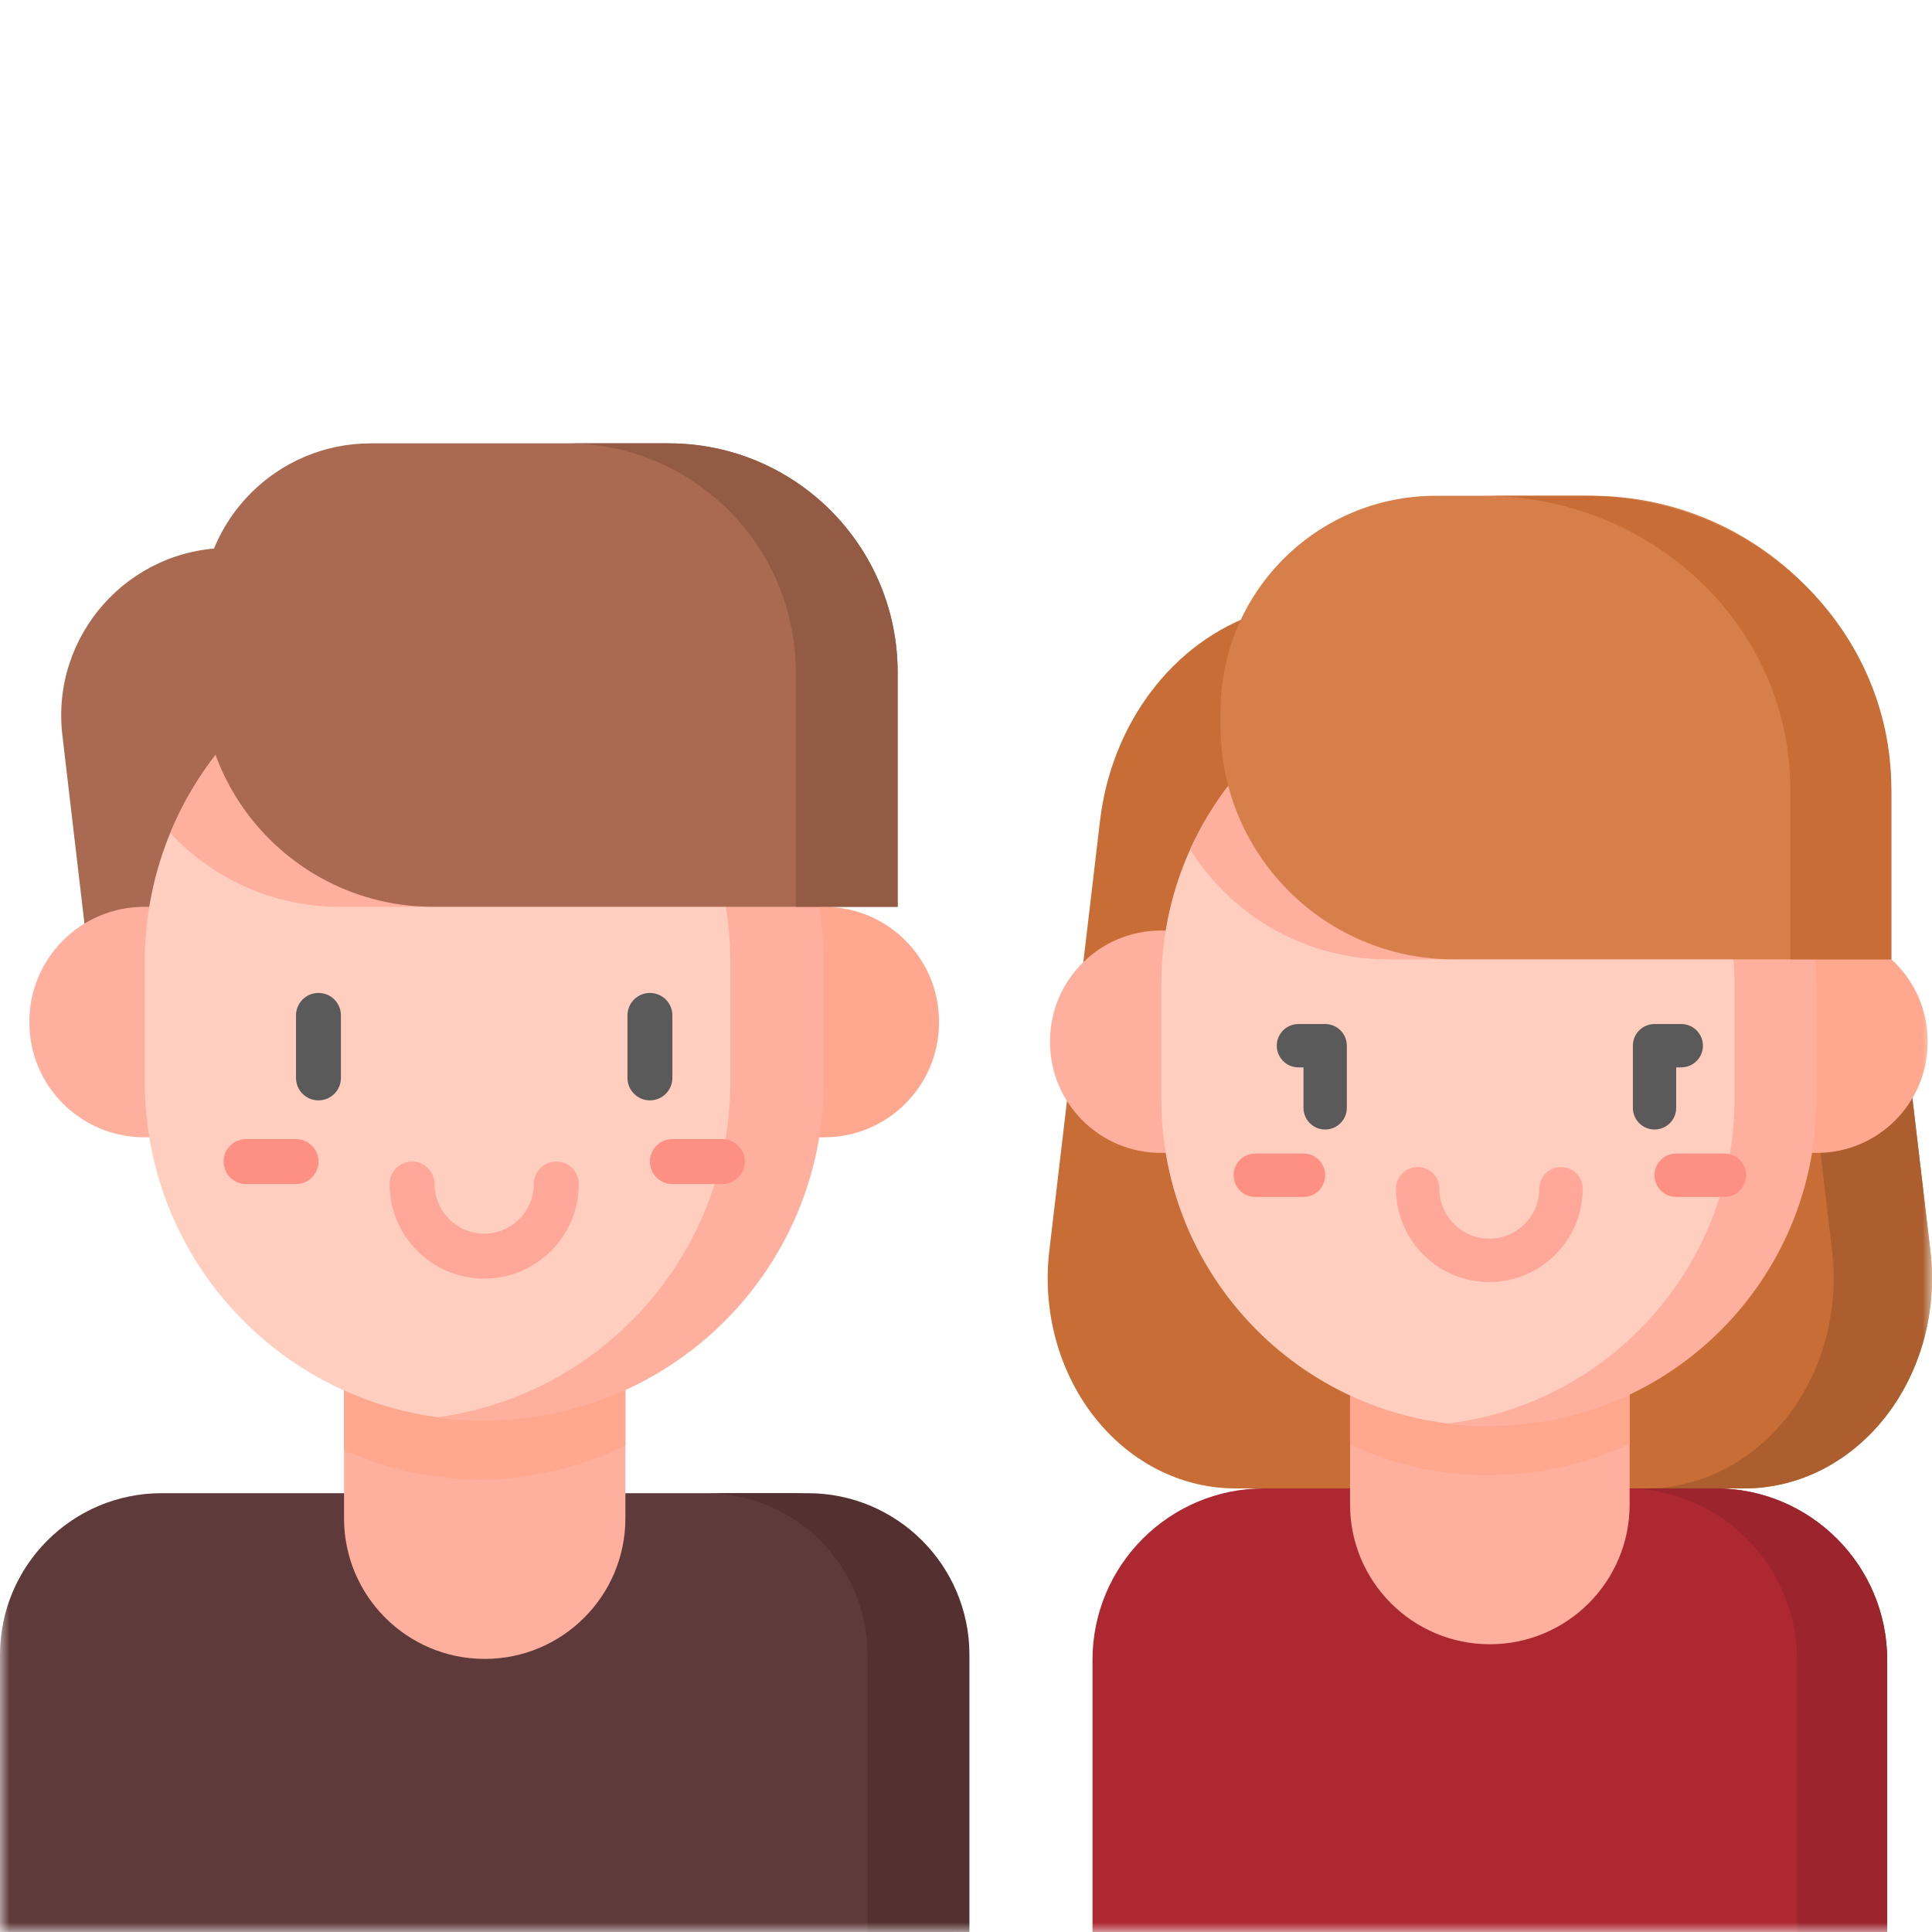 <svg width="100" height="100" viewBox="0 0 100 100" fill="none" xmlns="http://www.w3.org/2000/svg">
<g clip-path="url(#clip0_45_22482)">
<mask id="mask0_45_22482" style="mask-type:luminance" maskUnits="userSpaceOnUse" x="0" y="0" width="100" height="100">
<path d="M0 7.62939e-06H100V100H0V7.62939e-06Z" fill="white"/>
</mask>
<g mask="url(#mask0_45_22482)">
<path d="M97.23 73.77C99.316 71.382 100.307 68.052 99.916 64.74L98.613 53.689C97.205 41.752 88.848 31.651 77.114 27.705L65.1 31.745C60.729 33.215 57.534 37.419 56.936 42.488L54.312 64.74C53.921 68.052 54.912 71.382 56.998 73.77C58.825 75.861 61.326 77.039 63.937 77.039H90.291C92.903 77.039 95.404 75.861 97.23 73.77Z" fill="#C86D36"/>
<path d="M99.916 64.74L98.613 53.689C97.205 41.751 88.848 31.651 77.114 27.705L74.414 28.613C84.884 33.06 92.215 42.578 93.525 53.689L94.829 64.74C95.219 68.052 94.229 71.382 92.142 73.77C90.316 75.861 87.815 77.039 85.203 77.039H90.291C92.903 77.039 95.404 75.861 97.23 73.77C99.316 71.382 100.307 68.052 99.916 64.74Z" fill="#AC5E2E"/>
<path d="M65.433 77.039C60.525 77.039 56.547 81.018 56.547 85.925V99.998H97.681V85.925C97.681 81.018 93.703 77.039 88.795 77.039H65.433Z" fill="#AD2831"/>
<path d="M88.795 77.039H84.132C89.039 77.039 93.017 81.018 93.017 85.925V99.998H97.681V85.925C97.681 81.018 93.703 77.039 88.795 77.039Z" fill="#9B242D"/>
<path d="M77.114 85.106C73.118 85.106 69.878 81.866 69.878 77.87V60.456H84.35V77.87C84.35 81.866 81.11 85.106 77.114 85.106Z" fill="#FFAF9E"/>
<path d="M69.878 74.773C71.452 75.507 73.158 76.006 74.95 76.223C74.948 76.223 74.946 76.224 74.944 76.224C78.316 76.636 81.541 76.054 84.35 74.722V60.456H69.878V74.773Z" fill="#FFA78F"/>
<path d="M85.796 48.165H94.037C97.205 48.165 99.774 50.733 99.774 53.901V53.937C99.774 57.105 97.205 59.674 94.037 59.674H85.796V48.165Z" fill="#FFA78F"/>
<path d="M68.326 59.673H60.086C56.917 59.673 54.349 57.105 54.349 53.937V53.901C54.349 50.733 56.917 48.165 60.086 48.165H68.326V59.673Z" fill="#FFAF9E"/>
<path d="M76.852 34.029C67.592 34.112 60.111 41.642 60.111 50.922V56.911C60.111 66.19 67.592 73.721 76.852 73.804C86.112 73.721 93.592 66.19 93.592 56.911V50.922C93.592 41.642 86.112 34.112 76.852 34.029Z" fill="#FFCEBF"/>
<path d="M77.088 66.359C74.424 66.359 72.257 64.192 72.257 61.528C72.257 60.908 72.759 60.406 73.379 60.406C73.998 60.406 74.5 60.908 74.5 61.528C74.5 62.955 75.661 64.115 77.088 64.115C78.514 64.115 79.675 62.955 79.675 61.528C79.675 60.908 80.177 60.406 80.796 60.406C81.416 60.406 81.918 60.908 81.918 61.528C81.918 64.192 79.751 66.359 77.088 66.359Z" fill="#FFA799"/>
<path d="M67.468 59.708H64.974C64.354 59.708 63.852 60.211 63.852 60.83C63.852 61.45 64.354 61.952 64.974 61.952H67.468C68.088 61.952 68.59 61.45 68.59 60.83C68.59 60.211 68.088 59.708 67.468 59.708Z" fill="#FE8F83"/>
<path d="M85.638 58.463C85.019 58.463 84.517 57.961 84.517 57.341V54.125C84.517 53.505 85.019 53.003 85.638 53.003H87.021C87.641 53.003 88.143 53.505 88.143 54.125C88.143 54.745 87.641 55.247 87.021 55.247H86.76V57.341C86.76 57.961 86.258 58.463 85.638 58.463Z" fill="#5A5A5A"/>
<path d="M68.59 58.463C67.97 58.463 67.468 57.961 67.468 57.341V55.247H67.207C66.588 55.247 66.085 54.745 66.085 54.125C66.085 53.505 66.588 53.003 67.207 53.003H68.59C69.209 53.003 69.712 53.505 69.712 54.125V57.341C69.712 57.961 69.209 58.463 68.59 58.463Z" fill="#5A5A5A"/>
<path d="M77.121 34.026H77.006C76.308 34.026 75.62 34.07 74.944 34.152C83.302 35.169 89.776 42.289 89.776 50.922V56.911C89.776 65.543 83.302 72.663 74.944 73.68C75.62 73.763 76.308 73.806 77.006 73.806H77.121C86.452 73.806 94.016 66.242 94.016 56.911V50.922C94.016 41.591 86.452 34.026 77.121 34.026Z" fill="#FFAF9E"/>
<path d="M89.255 59.708H86.76C86.141 59.708 85.638 60.211 85.638 60.83C85.638 61.45 86.141 61.952 86.76 61.952H89.255C89.874 61.952 90.376 61.45 90.376 60.83C90.376 60.211 89.874 59.708 89.255 59.708Z" fill="#FE8F83"/>
<path d="M71.846 49.655H75.238L82.547 38.076L73.872 34.32C68.391 35.348 63.843 39.021 61.606 43.964C63.736 47.38 67.525 49.655 71.846 49.655Z" fill="#FFAF9E"/>
<path d="M97.894 49.655H75.238C68.577 49.655 63.177 44.255 63.177 37.594V36.799C63.177 30.648 68.164 25.662 74.315 25.662H82.365C90.942 25.662 97.894 32.614 97.894 41.191V49.655Z" fill="#D77F4A"/>
<path d="M81.998 25.662H76.768C85.547 25.662 92.664 32.454 92.664 40.832V49.655H97.894V40.832C97.894 32.454 90.777 25.662 81.998 25.662Z" fill="#C86D36"/>
<path d="M40.933 77.287H10.839H9.96H8.365C3.745 77.287 0 81.032 0 85.652V99.998H49.298V85.652C49.298 81.032 45.553 77.287 40.933 77.287Z" fill="#5F3A3A"/>
<path d="M41.812 77.287H36.538C41.159 77.287 44.904 81.032 44.904 85.652V99.998H50.177V85.652C50.177 81.032 46.432 77.287 41.812 77.287Z" fill="#543030"/>
<path d="M25.089 85.865C21.067 85.865 17.807 82.605 17.807 78.584V61.06H32.37V78.584C32.37 82.605 29.11 85.865 25.089 85.865Z" fill="#FFAF9E"/>
<path d="M17.807 75.045C19.957 76.016 22.338 76.566 24.844 76.588C27.542 76.564 30.095 75.93 32.37 74.817V61.939H17.807V75.045Z" fill="#FFA78F"/>
<path d="M34.115 46.937H42.657C45.941 46.937 48.603 49.599 48.603 52.883V52.92C48.603 56.204 45.941 58.866 42.657 58.866H34.115V46.937Z" fill="#FFA78F"/>
<path d="M26.55 28.359H11.849C6.655 28.359 2.623 32.89 3.228 38.049L5.117 54.174H26.55V28.359Z" fill="#AA6A51"/>
<path d="M16.008 58.866H7.467C4.183 58.866 1.52 56.204 1.52 52.92V52.883C1.52 49.599 4.183 46.937 7.467 46.937H16.008V58.866Z" fill="#FFAF9E"/>
<path d="M24.845 32.285C15.247 32.371 7.493 40.177 7.493 49.795V56.002C7.493 65.62 15.247 73.426 24.845 73.512C34.442 73.426 42.196 65.62 42.196 56.002V49.795C42.196 40.177 34.442 32.371 24.845 32.285Z" fill="#FFCEBF"/>
<path d="M25.062 66.181C22.363 66.181 20.167 63.985 20.167 61.286C20.167 60.644 20.688 60.123 21.329 60.123C21.972 60.123 22.492 60.644 22.492 61.286C22.492 62.703 23.645 63.855 25.062 63.855C26.479 63.855 27.631 62.703 27.631 61.286C27.631 60.644 28.152 60.123 28.794 60.123C29.436 60.123 29.957 60.644 29.957 61.286C29.957 63.985 27.761 66.181 25.062 66.181Z" fill="#FFA799"/>
<path d="M16.484 56.955C15.841 56.955 15.321 56.435 15.321 55.793V52.556C15.321 51.914 15.841 51.394 16.484 51.394C17.126 51.394 17.646 51.914 17.646 52.556V55.793C17.646 56.435 17.126 56.955 16.484 56.955Z" fill="#5A5A5A"/>
<path d="M33.64 56.955C32.998 56.955 32.477 56.435 32.477 55.793V52.556C32.477 51.914 32.998 51.394 33.64 51.394C34.282 51.394 34.802 51.914 34.802 52.556V55.793C34.802 56.435 34.282 56.955 33.64 56.955Z" fill="#5A5A5A"/>
<path d="M15.321 58.96H12.735C12.094 58.96 11.573 59.481 11.573 60.123C11.573 60.765 12.094 61.286 12.735 61.286H15.321C15.963 61.286 16.484 60.765 16.484 60.123C16.484 59.481 15.963 58.96 15.321 58.96Z" fill="#FE8F83"/>
<path d="M25.124 32.283H25.005C24.205 32.283 23.418 32.338 22.647 32.442C31.204 33.593 37.802 40.923 37.802 49.795V56.002C37.802 64.874 31.204 72.204 22.647 73.356C23.418 73.459 24.205 73.514 25.005 73.514H25.124C34.795 73.514 42.636 65.674 42.636 56.002V49.795C42.636 40.123 34.795 32.283 25.124 32.283Z" fill="#FFAF9E"/>
<path d="M37.388 58.96H34.802C34.16 58.96 33.64 59.481 33.64 60.123C33.64 60.765 34.16 61.286 34.802 61.286H37.388C38.03 61.286 38.551 60.765 38.551 60.123C38.551 59.481 38.03 58.96 37.388 58.96Z" fill="#FE8F83"/>
<path d="M17.586 46.937H21.782V32.583C15.894 33.679 11.042 37.718 8.812 43.118C11.002 45.467 14.121 46.937 17.586 46.937Z" fill="#FFAF9E"/>
<path d="M46.461 46.937H22.42C15.795 46.937 10.425 41.567 10.425 34.943V31.714C10.425 26.873 14.35 22.948 19.191 22.948H34.612C41.156 22.948 46.461 28.254 46.461 34.798V46.937Z" fill="#AA6A51"/>
<path d="M34.612 22.948H29.338C35.883 22.948 41.188 28.254 41.188 34.798V46.937H46.462V34.798C46.462 28.254 41.156 22.948 34.612 22.948Z" fill="#935B44"/>
</g>
</g>
<defs>
<clipPath id="clip0_45_22482">
<rect width="100" height="100" fill="white"/>
</clipPath>
</defs>
</svg>
